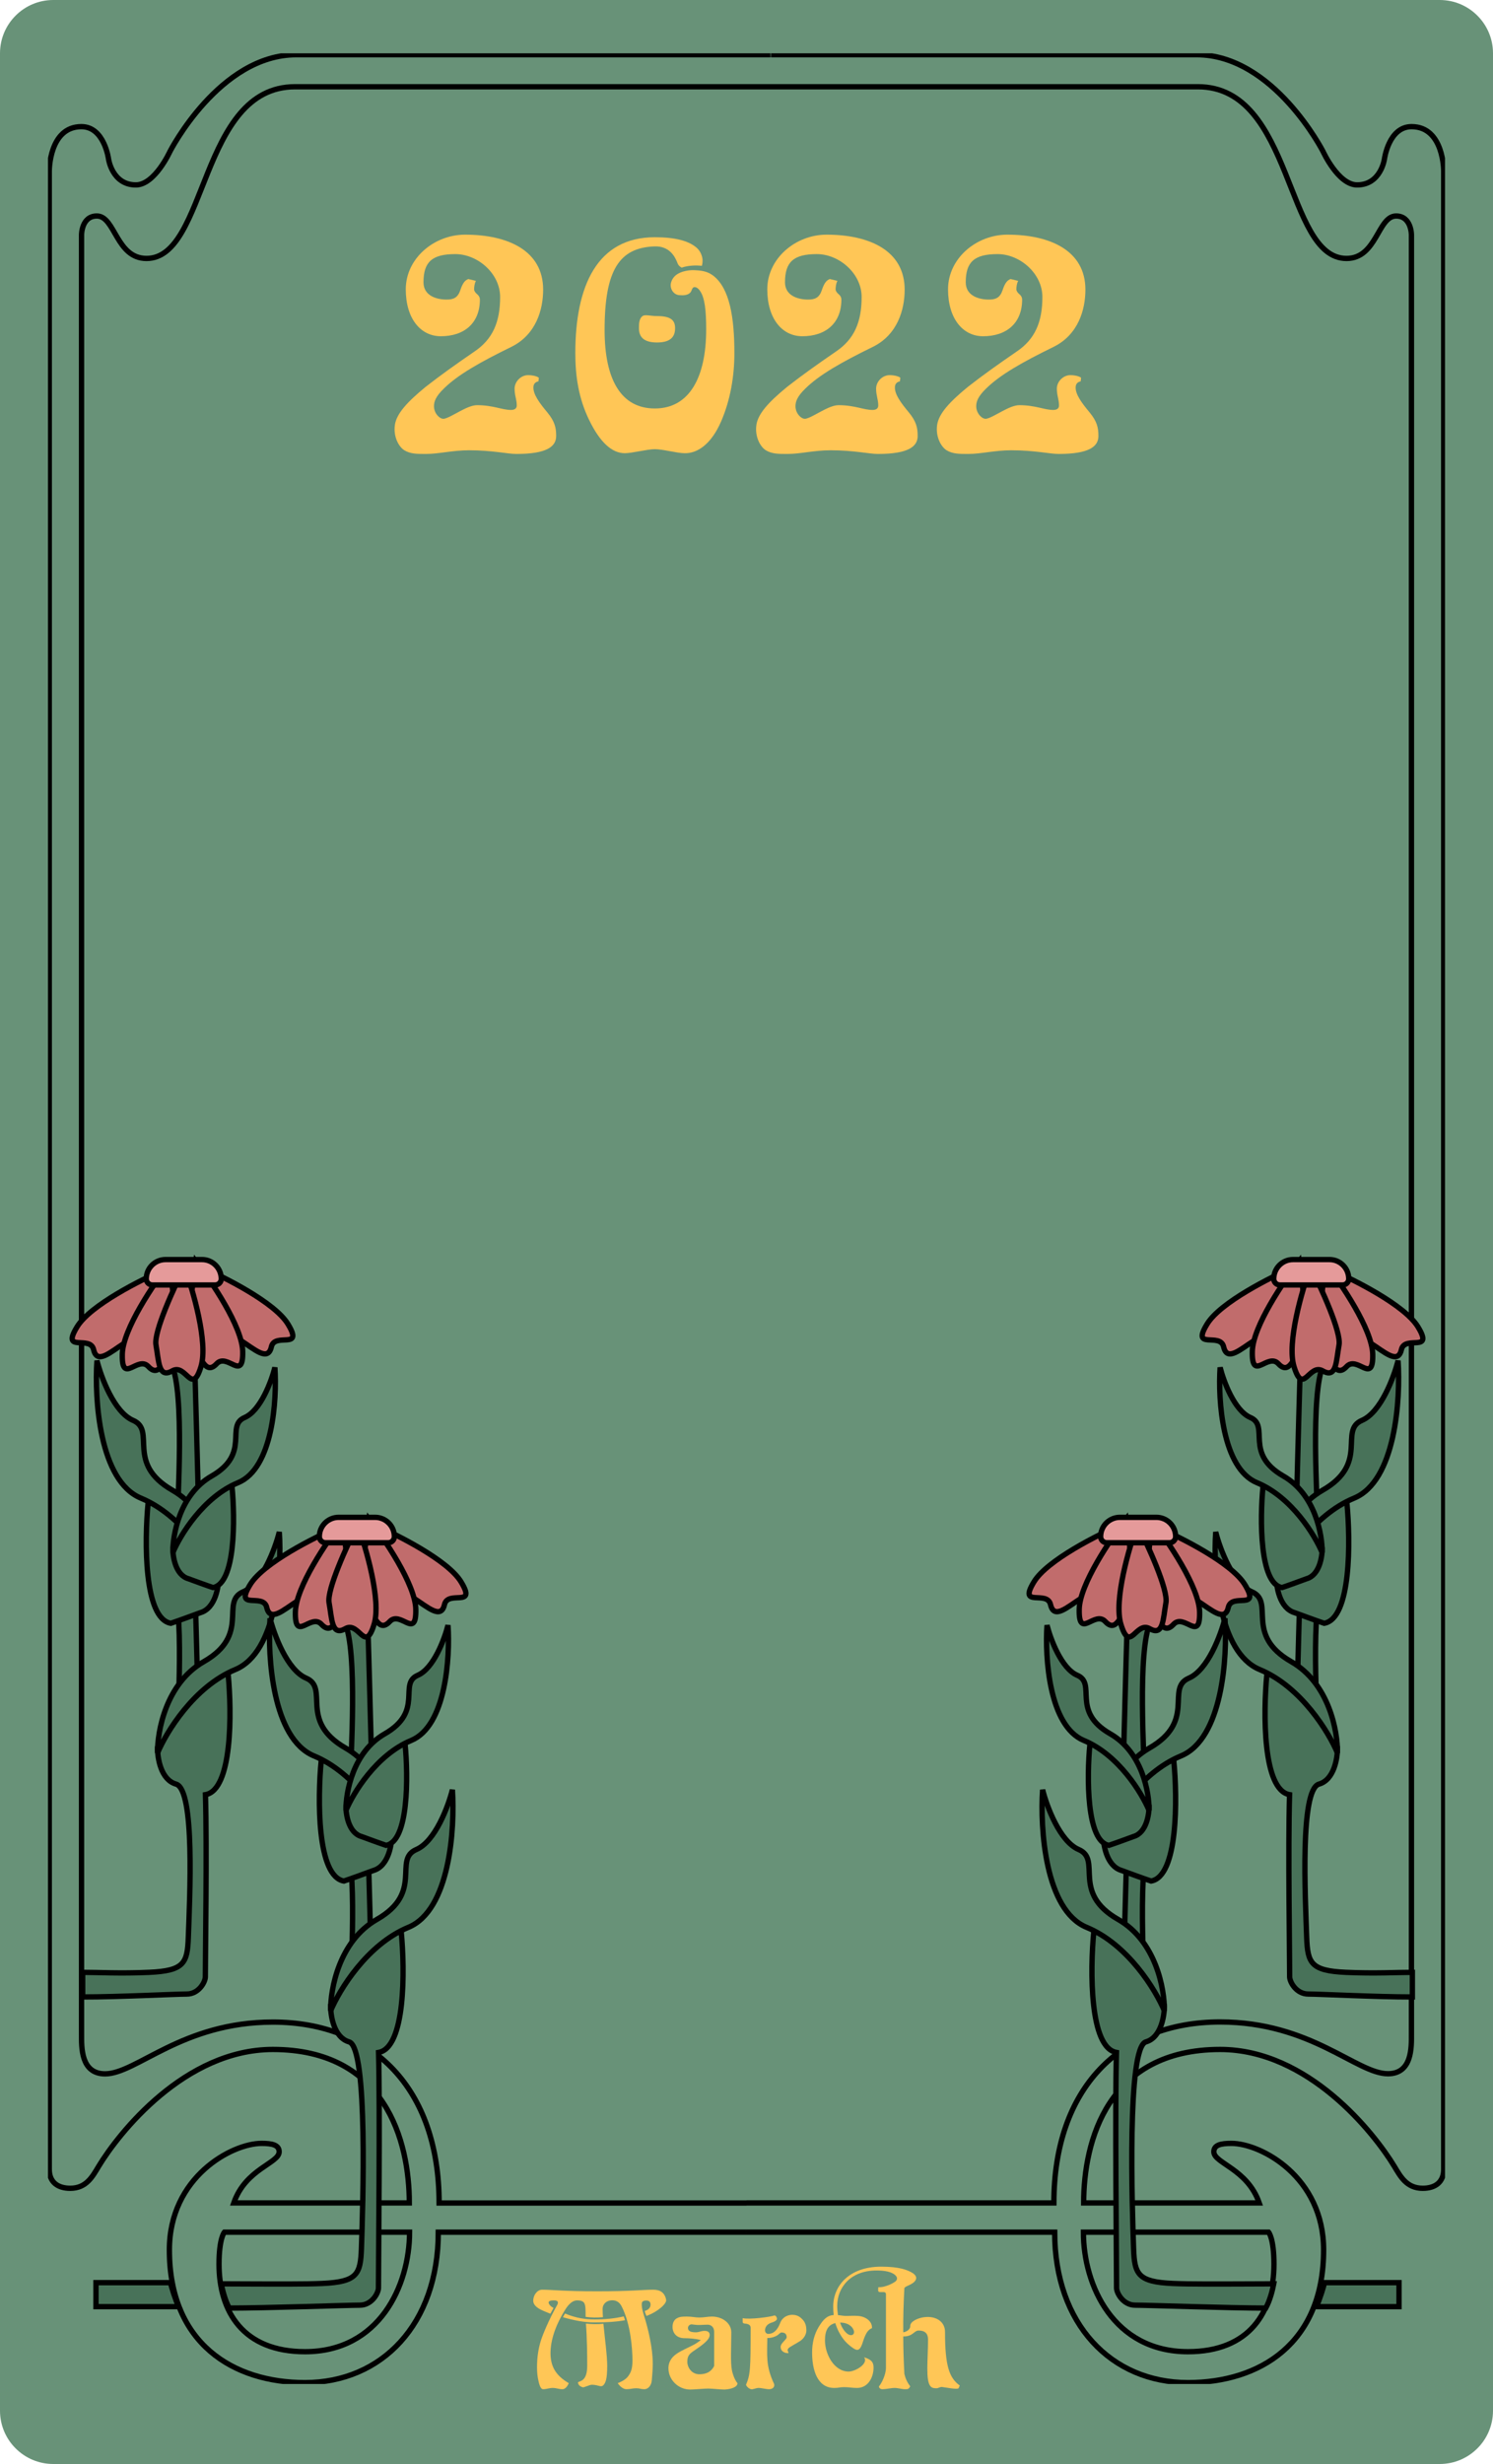 <svg width="280" height="462" viewBox="0 0 280 462" fill="none" xmlns="http://www.w3.org/2000/svg">
<path d="M0 10C0 4.477 4.477 0 10 0H270C275.523 0 280 4.477 280 10V452C280 457.523 275.523 462 270 462H10C4.477 462 0 457.523 0 452V10Z" fill="#689278"/>
<g clip-path="url(#clip0_104_1975)">
<path d="M203.185 418.538C203.185 428.516 208.845 440.944 222.788 440.944C234.381 440.944 238.919 433.454 238.919 424.52C238.919 419.666 237.917 418.538 237.917 418.538H203.185Z" stroke="black" stroke-miterlimit="10"/>
<path d="M139.997 413.046H197.647C197.647 391.573 210.083 379.118 228.822 379.118C245.88 379.118 254.411 388.827 260.292 388.827C264.866 388.827 264.703 383.815 264.703 381.448V44.028C264.703 44.028 264.703 40.502 261.831 40.502C258.379 40.502 258.232 48.46 252.525 48.46C240.979 48.46 242.644 16.267 224.67 16.267H55.325C37.351 16.267 38.989 48.46 27.475 48.46C21.763 48.46 21.616 40.502 18.164 40.502C15.287 40.502 15.292 44.028 15.292 44.028V381.469C15.292 383.815 15.129 388.848 19.703 388.848C25.589 388.848 34.115 379.14 51.173 379.14C69.912 379.14 82.353 391.594 82.353 413.067H139.997" stroke="black" stroke-miterlimit="10"/>
<path d="M139.997 418.538H197.794C197.794 435.784 208.407 446.742 222.788 446.742C236.247 446.742 248.235 439.437 248.235 421.859C248.235 408.202 236.521 401.883 230.93 401.883C228.948 401.883 227.647 402.178 227.647 403.464C227.647 405.62 233.928 406.626 236.157 413.051H203.233C203.233 401.456 207.728 384.273 228.822 384.273C245.374 384.273 257.747 399.985 261.494 406.189C262.653 408.118 263.807 410.305 266.826 410.305C269.187 410.305 270.758 409.141 270.758 406.737V32.111C270.758 32.111 270.81 23.746 264.729 23.746C260.424 23.746 259.633 29.849 259.633 29.849C259.633 29.849 258.948 34.672 254.517 34.672C250.975 34.672 248.135 28.421 248.135 28.421C248.135 28.421 238.866 10.258 224.422 10.258H144.603" stroke="black" stroke-miterlimit="10"/>
<path d="M76.809 418.538C76.809 428.516 71.15 440.944 57.206 440.944C45.613 440.944 41.076 433.454 41.076 424.52C41.076 419.666 42.077 418.538 42.077 418.538H76.809Z" stroke="black" stroke-miterlimit="10"/>
<path d="M139.997 418.538H82.2C82.2 435.784 71.587 446.742 57.206 446.742C43.748 446.742 31.765 439.437 31.765 421.859C31.765 408.202 43.479 401.883 49.065 401.883C51.046 401.883 52.353 402.178 52.353 403.464C52.353 405.62 46.067 406.626 43.843 413.051H76.762C76.762 401.456 72.267 384.273 51.173 384.273C34.621 384.273 22.248 399.985 18.501 406.189C17.342 408.118 16.188 410.305 13.174 410.305C10.807 410.305 9.237 409.141 9.237 406.737V32.111C9.237 32.111 9.185 23.746 15.266 23.746C19.576 23.746 20.361 29.849 20.361 29.849C20.361 29.849 21.052 34.672 25.478 34.672C29.025 34.672 31.865 28.421 31.865 28.421C31.865 28.421 41.129 10.258 55.578 10.258H144.513" stroke="black" stroke-miterlimit="10"/>
</g>
<path d="M100.982 71.501L101.05 70.814C100.575 70.47 99.626 70.333 99.084 70.333C97.66 70.333 96.507 71.57 96.507 72.877C96.507 74.183 96.914 74.87 96.914 76.039C96.914 76.589 96.507 76.864 95.829 76.864C94.134 76.864 92.507 75.971 89.456 75.971C87.558 75.971 84.71 78.239 83.287 78.514C82.541 78.652 81.388 77.552 81.388 76.177C81.388 75.352 81.66 74.389 83.219 72.877C85.863 70.264 89.999 67.926 95.897 65.039C100.507 62.77 101.863 58.094 101.863 54.313C101.863 46.956 95.219 44 87.219 44C81.388 44 76.1 48.469 76.1 54.244C76.1 59.745 78.88 63.045 82.677 63.045C87.083 63.045 89.999 60.57 89.999 56.169C89.999 55.826 89.863 55.482 89.456 55.138C89.117 54.863 88.914 54.519 88.914 54.244C88.914 53.901 88.982 53.144 89.253 52.663L87.829 52.319C87.287 52.526 86.812 52.938 86.338 54.382C85.863 55.826 85.049 56.169 83.761 56.169C81.795 56.169 79.422 55.413 79.422 52.938C79.422 49.157 80.982 47.644 85.388 47.644C89.592 47.644 93.795 51.288 93.795 55.688C93.795 60.432 92.372 63.595 89.049 65.864C85.253 68.476 82.744 70.264 79.829 72.533C76.304 75.421 74.405 77.552 74.066 79.615C73.727 81.815 74.744 83.74 75.829 84.427C76.982 85.115 78.134 85.115 79.897 85.115C82.338 85.115 84.846 84.427 87.965 84.427C92.372 84.427 95.151 85.115 96.846 85.115C102.541 85.115 104.304 83.74 104.304 81.746C104.304 80.165 104.033 78.996 102.609 77.277C101.117 75.489 100.033 73.977 100.033 72.67C100.033 71.983 100.372 71.639 100.982 71.501Z" fill="#FFC656"/>
<path d="M119.83 61.532C119.83 63.045 120.575 64.214 123.219 64.214C125.864 64.214 126.609 63.045 126.609 61.532C126.609 60.088 125.864 59.263 123.219 59.263C121.999 59.263 120.982 58.92 120.508 59.263C119.83 59.745 119.83 60.776 119.83 61.532ZM107.897 66.207C107.897 70.539 108.507 74.664 110.474 78.721C112.507 82.915 114.745 84.977 117.185 84.977C118.541 84.977 121.389 84.221 122.813 84.221C124.304 84.221 127.016 84.977 128.372 84.977C130.813 85.046 133.389 83.258 135.22 79.064C136.982 75.008 137.728 70.539 137.728 66.207C137.728 59.538 136.847 54.176 133.864 51.769C132.982 51.082 132.101 50.738 130.406 50.669C129.525 50.6 128.711 50.738 128.033 50.944C126.745 51.357 126.135 52.044 125.864 52.938C125.525 54.038 126.27 55.276 127.423 55.344C128.236 55.413 128.914 55.344 129.389 54.932C129.796 54.588 129.728 53.832 130.27 53.832C130.745 53.832 131.152 54.313 131.355 54.657C132.169 55.894 132.44 58.232 132.44 61.739C132.44 70.814 129.253 76.589 122.813 76.589C116.507 76.589 113.389 71.227 113.389 61.876C113.389 50.6 116.168 46.406 122.813 46.2C125.457 46.131 126.541 47.988 127.016 49.225C127.152 49.638 127.355 49.913 127.83 50.188C128.982 49.775 130.542 49.707 131.626 49.844C131.762 49.431 131.762 48.882 131.762 48.744C131.694 47.85 131.287 47.025 130.677 46.475C129.118 45.1 126.474 44.481 122.813 44.481C111.965 44.481 107.897 53.626 107.897 66.207Z" fill="#FFC656"/>
<path d="M168.779 71.501L168.847 70.814C168.372 70.47 167.423 70.333 166.881 70.333C165.457 70.333 164.305 71.57 164.305 72.877C164.305 74.183 164.711 74.87 164.711 76.039C164.711 76.589 164.305 76.864 163.627 76.864C161.932 76.864 160.305 75.971 157.254 75.971C155.355 75.971 152.508 78.239 151.084 78.514C150.338 78.652 149.186 77.552 149.186 76.177C149.186 75.352 149.457 74.389 151.016 72.877C153.66 70.264 157.796 67.926 163.694 65.039C168.305 62.77 169.661 58.094 169.661 54.313C169.661 46.956 163.016 44 155.016 44C149.186 44 143.898 48.469 143.898 54.244C143.898 59.745 146.677 63.045 150.474 63.045C154.881 63.045 157.796 60.57 157.796 56.169C157.796 55.826 157.66 55.482 157.254 55.138C156.915 54.863 156.711 54.519 156.711 54.244C156.711 53.901 156.779 53.144 157.05 52.663L155.627 52.319C155.084 52.526 154.61 52.938 154.135 54.382C153.66 55.826 152.847 56.169 151.559 56.169C149.593 56.169 147.22 55.413 147.22 52.938C147.22 49.157 148.779 47.644 153.186 47.644C157.389 47.644 161.593 51.288 161.593 55.688C161.593 60.432 160.169 63.595 156.847 65.864C153.05 68.476 150.542 70.264 147.626 72.533C144.101 75.421 142.203 77.552 141.864 79.615C141.525 81.815 142.542 83.74 143.626 84.427C144.779 85.115 145.932 85.115 147.694 85.115C150.135 85.115 152.643 84.427 155.762 84.427C160.169 84.427 162.949 85.115 164.644 85.115C170.339 85.115 172.101 83.74 172.101 81.746C172.101 80.165 171.83 78.996 170.406 77.277C168.915 75.489 167.83 73.977 167.83 72.67C167.83 71.983 168.169 71.639 168.779 71.501Z" fill="#FFC656"/>
<path d="M202.678 71.501L202.746 70.814C202.271 70.47 201.322 70.333 200.78 70.333C199.356 70.333 198.203 71.57 198.203 72.877C198.203 74.183 198.61 74.87 198.61 76.039C198.61 76.589 198.203 76.864 197.525 76.864C195.83 76.864 194.203 75.971 191.152 75.971C189.254 75.971 186.407 78.239 184.983 78.514C184.237 78.652 183.084 77.552 183.084 76.177C183.084 75.352 183.356 74.389 184.915 72.877C187.559 70.264 191.695 67.926 197.593 65.039C202.203 62.77 203.559 58.094 203.559 54.313C203.559 46.956 196.915 44 188.915 44C183.084 44 177.796 48.469 177.796 54.244C177.796 59.745 180.576 63.045 184.373 63.045C188.779 63.045 191.695 60.57 191.695 56.169C191.695 55.826 191.559 55.482 191.152 55.138C190.813 54.863 190.61 54.519 190.61 54.244C190.61 53.901 190.678 53.144 190.949 52.663L189.525 52.319C188.983 52.526 188.508 52.938 188.034 54.382C187.559 55.826 186.746 56.169 185.457 56.169C183.491 56.169 181.118 55.413 181.118 52.938C181.118 49.157 182.678 47.644 187.085 47.644C191.288 47.644 195.491 51.288 195.491 55.688C195.491 60.432 194.068 63.595 190.746 65.864C186.949 68.476 184.44 70.264 181.525 72.533C178 75.421 176.101 77.552 175.762 79.615C175.423 81.815 176.44 83.74 177.525 84.427C178.678 85.115 179.83 85.115 181.593 85.115C184.034 85.115 186.542 84.427 189.661 84.427C194.068 84.427 196.847 85.115 198.542 85.115C204.237 85.115 206 83.74 206 81.746C206 80.165 205.729 78.996 204.305 77.277C202.814 75.489 201.729 73.977 201.729 72.67C201.729 71.983 202.068 71.639 202.678 71.501Z" fill="#FFC656"/>
<path d="M109.887 435.669C110.989 435.788 112.061 435.818 113.163 435.699C113.431 438.441 113.878 441.689 113.878 443.596C113.878 446.219 113.521 446.755 113.253 447.113C112.746 447.768 112.3 447.143 110.989 447.143C110.543 447.143 109.56 447.679 109.292 447.619C108.607 447.411 108.398 447.023 108.398 446.666C108.964 446.398 110.126 446.338 110.126 443.537C110.126 441.629 110.096 438.411 109.887 435.669ZM100 431.378C100 430.394 100.715 429.321 101.668 429.321C103.574 429.321 105.569 429.619 111.972 429.619C118.464 429.619 120.489 429.321 122.544 429.321C123.885 429.321 124.689 429.947 124.927 431.199C125.076 432.003 123.2 433.493 121.472 434.149L121.234 434.239C121.085 433.911 120.996 433.672 120.906 433.315L121.145 433.225C121.711 433.017 122.008 432.57 122.008 432.123C122.008 431.616 121.74 431.348 121.204 431.348C120.698 431.348 120.4 431.527 120.37 431.854C120.311 432.361 120.43 433.046 120.698 433.911C121.591 436.682 122.425 440.348 122.425 443.209C122.425 444.013 122.336 445.235 122.247 446.249C122.157 447.411 121.472 447.977 120.847 447.977C120.192 447.977 119.983 447.798 119.328 447.798C118.643 447.798 118.196 447.977 117.511 447.977C116.946 447.977 116.38 447.59 115.844 446.845C116.946 446.427 117.541 445.921 117.809 445.533C118.196 444.997 118.613 444.371 118.613 442.643C118.613 440.437 118.286 435.818 116.618 432.51C116.171 431.586 115.486 431.229 114.563 431.318C113.67 431.407 113.014 432.063 113.014 432.897C113.014 433.374 113.044 434 113.074 434.477C111.972 434.566 110.93 434.566 109.828 434.417C109.828 433.911 109.828 433.315 109.798 432.808C109.768 432.301 109.679 431.974 109.53 431.765C109.322 431.467 108.875 431.318 108.249 431.318C107.505 431.318 106.79 431.854 106.105 432.897C104.169 435.967 103.216 438.798 103.246 441.391C103.306 443.596 104.08 445.325 106.671 446.845C106.343 447.59 105.926 447.977 105.48 447.977C104.795 447.977 104.348 447.739 103.663 447.739C103.008 447.739 102.502 447.977 101.846 447.977C101.519 447.977 101.221 447.5 101.013 446.547C100.804 445.712 100.715 444.818 100.715 443.864C100.715 442.047 100.953 440.378 101.459 438.798C101.757 437.844 102.919 434.954 104.497 432.182C104.646 431.914 104.646 431.735 104.616 431.646C104.557 431.437 104.378 431.318 103.872 431.318C103.246 431.318 102.919 431.437 102.889 431.705C102.859 431.944 103.187 432.331 103.395 432.48L103.812 432.748L103.216 433.821L102.77 433.642C101.638 433.195 101.072 432.897 100.893 432.748C100.298 432.331 100 431.884 100 431.378ZM105.569 434.477C105.718 434.209 105.837 433.97 105.986 433.791C108.041 434.656 109.798 434.894 111.525 434.894C113.58 434.894 115.278 434.715 116.975 434.328C117.065 434.566 117.154 434.805 117.214 435.043C115.635 435.341 113.58 435.46 111.466 435.46C109.709 435.46 107.713 435.103 105.569 434.477Z" fill="#FFC656"/>
<path d="M137.149 437.308C137.149 435.639 135.541 434.358 133.516 434.358C132.712 434.358 132.027 434.537 131.193 434.537C130.329 434.537 129.793 434.358 128.81 434.358C127.857 434.358 127.53 434.417 127.172 434.566C126.487 434.835 126.13 435.431 126.13 436.295C126.13 437.427 126.875 438.411 128.364 438.411C129.257 438.411 130.508 438.5 131.431 438.768C131.044 439.066 130.567 439.394 130.18 439.603C129.019 440.229 127.828 440.676 126.815 441.391C125.743 442.136 125.356 443.149 125.356 444.013C125.356 446.249 127.232 448.037 129.436 448.037C130.359 448.037 131.908 447.858 132.831 447.858C133.694 447.858 134.975 448.037 135.839 448.037C136.375 448.037 138.31 447.798 138.31 446.845C137.923 446.457 137.447 445.355 137.268 444.431C136.97 442.941 137.149 439.99 137.149 437.308ZM128.9 442.821C128.9 441.719 129.317 441.331 130.15 440.765C131.64 439.752 133.099 438.739 133.099 437.815C133.099 437.308 132.771 437.04 132.146 437.04C131.431 437.04 131.133 437.308 130.508 437.308C129.436 437.308 129.019 437.04 129.019 436.474C129.019 436.116 129.376 435.818 129.704 435.818C129.853 435.818 130.627 435.967 131.193 435.937C132.176 435.907 132.771 435.848 132.98 435.907C133.635 436.056 133.933 436.593 133.933 437.219V443.626C133.397 444.699 132.473 445.176 131.163 445.176C129.734 445.176 128.9 443.924 128.9 442.821Z" fill="#FFC656"/>
<path d="M143.9 438.381C143.9 441.54 143.542 443.537 145.18 446.994C145.329 447.619 144.853 447.977 144.227 447.977C143.632 447.977 142.857 447.739 142.262 447.739C141.785 447.739 141.16 448.066 140.862 447.977C140.386 447.858 139.998 447.441 139.909 447.143C140.713 445.235 140.773 444.311 140.773 436.444C140.773 435.997 140.445 435.729 139.671 435.669C139.403 435.639 139.284 435.55 139.284 435.371V434.656C140.654 434.954 144.495 434.417 145.121 434.179C145.508 434.03 145.716 434.566 145.716 434.805C145.716 434.954 145.448 435.252 144.883 435.431C143.81 435.729 143.542 436.325 143.483 436.801C143.423 437.248 143.691 437.606 144.079 437.606C145.538 437.606 146.133 436.027 146.342 435.49C146.64 434.686 147.474 434.06 148.486 434.03C149.38 434 150.035 434.328 150.63 435.043C151.077 435.58 151.226 436.205 151.226 436.98C151.226 437.606 150.839 438.411 150.094 438.917C149.082 439.573 148.039 440.05 147.831 440.348C147.533 440.735 147.95 441.033 147.861 441.212C147.563 441.212 147.325 441.182 147.146 441.093C146.64 440.884 146.401 440.527 146.401 440.02C146.401 439.752 146.58 439.454 146.908 439.096C147.206 438.768 147.533 438.47 147.533 438.232C147.533 437.725 147.295 437.338 146.55 437.338C146.342 437.338 145.985 437.755 145.746 437.904C145.3 438.172 144.644 438.381 143.9 438.381Z" fill="#FFC656"/>
<path d="M170.708 447.441C170.113 446.666 169.815 445.951 169.606 445.116C169.487 442.762 169.398 440.437 169.398 438.083C171.244 438.113 171.393 436.98 172.287 436.98C173.478 436.98 174.044 437.546 174.044 438.649C174.044 442.404 173.537 446.368 174.52 447.441C174.848 447.798 175.235 447.798 175.682 447.798C175.95 447.798 176.277 447.53 176.665 447.56C177.081 447.59 179.553 448.096 179.762 447.798C179.851 447.649 179.94 447.381 180 447.292C178.034 445.861 177.23 443.656 177.23 437.219C177.23 435.401 175.652 434.179 173.299 434.477C172.138 434.626 170.649 435.282 170.708 436.176C170.738 436.593 170.232 437.189 169.398 437.308C169.368 434.537 169.457 431.795 169.606 429.053C169.636 428.695 170.857 428.457 171.453 427.861C172.078 427.235 171.87 426.669 171.155 426.192C170.172 425.596 168.653 425 165.258 425C159.242 425 156.264 428.606 156.264 432.48C156.264 433.046 156.294 433.583 156.354 434.06C155.043 434.179 154.388 434.924 153.525 436.325C152.72 437.666 152.303 439.275 152.303 441.093C152.303 444.371 153.286 447.739 156.443 447.739C157.456 447.739 157.307 447.59 158.319 447.59C159.332 447.59 159.719 447.739 160.732 447.739C162.786 447.739 163.829 445.802 163.829 443.894C163.829 442.792 163.263 442.374 162.042 441.987C162.965 443.149 160.434 444.669 159.153 444.669C156.443 444.669 154.716 441.421 154.716 438.828C154.716 436.95 155.311 435.907 156.652 435.58C156.86 436.235 157.098 436.831 157.396 437.368C158.081 438.649 158.855 439.513 160.106 440.348C160.97 440.914 161.327 440.437 161.655 439.603C162.012 438.649 162.37 436.95 163.531 436.533C163.62 435.252 162.34 434.328 160.91 434.239C160.612 434.209 160.225 434.209 159.779 434.209C159.302 434.239 158.915 434.239 158.587 434.239C157.902 434.209 157.694 434.119 157.158 434.089C157.068 433.523 157.009 432.927 157.009 432.361C157.009 429.053 159.362 425.715 164.395 425.715C167.164 425.715 167.939 426.52 168.147 426.907C168.266 427.116 168.266 427.384 168.058 427.652C167.819 427.95 166.092 428.934 164.722 428.844L164.692 429.381C164.663 429.709 164.871 429.768 165.08 429.768H165.765C165.973 429.768 166.152 429.917 166.152 430.126V443.954C166.152 445.295 165.288 446.964 164.841 447.441C164.812 447.679 165.05 447.977 165.497 447.977C166.152 447.977 167.135 447.739 167.79 447.739C168.385 447.739 169.16 447.977 169.755 447.977C170.321 447.977 170.41 447.947 170.708 447.441ZM157.545 435.49H157.634C159.332 435.49 160.195 436.593 160.166 437.338C160.106 437.904 159.481 437.994 158.945 437.606C158.349 437.159 157.873 436.414 157.545 435.49Z" fill="#FFC656"/>
<path d="M37.432 333.149C37.432 328.634 36.836 306.933 36.538 296.647L31.152 294.716C31.108 294.697 31.064 294.681 31.018 294.668L31.152 294.716C34.584 296.203 33.58 316.055 33.327 323.401L37.432 333.149Z" fill="#487259"/>
<path d="M36.538 296.647C36.836 306.933 37.432 328.634 37.432 333.149L33.327 323.401C33.584 315.961 34.61 295.694 31.018 294.668L36.538 296.647Z" stroke="black"/>
<path d="M37.432 293.069C37.432 288.554 36.836 266.853 36.538 256.566L31.152 254.635C31.108 254.617 31.064 254.601 31.018 254.588L31.152 254.635C34.584 256.122 33.58 275.974 33.327 283.32L37.432 293.069Z" fill="#487259"/>
<path d="M36.538 256.566C36.836 266.853 37.432 288.554 37.432 293.069L33.327 283.32C33.584 275.88 34.61 255.614 31.018 254.588L36.538 256.566Z" stroke="black"/>
<path d="M38.53 336.5C43.594 335.627 43.478 321.075 42.786 313.908C38.47 314.178 32.163 323.157 29.549 327.612C29.506 329.573 30.137 333.7 33.011 334.521C36.602 335.547 35.576 355.814 35.319 363.254C35.151 368.087 34.52 369.516 28.001 369.813C22.638 370.058 18.263 369.813 15.5 369.813V374.431C22.343 374.431 32.814 373.885 35.025 373.885C37.235 373.885 38.476 371.69 38.511 370.692C38.511 366.177 38.828 346.786 38.53 336.5Z" fill="#487259" stroke="black"/>
<path d="M45.615 298.454C49.166 296.932 51.604 290.35 52.38 287.25C52.873 294.508 51.914 309.827 44.135 313.04C36.356 316.253 31.17 324.807 29.549 328.683C29.479 324.667 31.113 315.619 38.216 311.56C47.095 306.487 41.176 300.356 45.615 298.454Z" fill="#487259" stroke="black"/>
<path d="M32.034 304.365C26.97 303.492 27.086 288.94 27.777 281.773C32.093 282.042 38.401 291.021 41.015 295.477C41.058 297.438 40.427 301.565 37.553 302.386C36.192 302.89 33.182 303.991 32.034 304.365Z" fill="#487259" stroke="black"/>
<path d="M24.949 266.318C21.398 264.797 18.959 258.215 18.184 255.114C17.691 262.372 18.649 277.691 26.429 280.904C34.208 284.118 39.394 292.672 41.015 296.547C41.085 292.531 39.45 283.483 32.348 279.425C23.469 274.351 29.388 268.221 24.949 266.318Z" fill="#487259" stroke="black"/>
<path d="M39.946 297.668C44.19 296.937 44.092 284.741 43.513 278.734C39.896 278.96 34.61 286.485 32.419 290.22C32.383 291.863 32.912 295.322 35.32 296.01C36.461 296.432 38.983 297.355 39.946 297.668Z" fill="#487259" stroke="black"/>
<path d="M45.884 265.782C48.86 264.507 50.903 258.991 51.553 256.392C51.966 262.475 51.163 275.314 44.644 278.006C38.124 280.699 33.777 287.869 32.419 291.117C32.36 287.751 33.73 280.168 39.683 276.766C47.124 272.514 42.163 267.376 45.884 265.782Z" fill="#487259" stroke="black"/>
<path d="M53.982 248.236C51.51 244.206 42.05 239.431 37.63 237.547C39.218 241.561 42.934 249.932 45.097 251.308C47.801 253.028 50.248 255.362 50.892 252.536C51.535 249.711 57.072 253.274 53.982 248.236Z" fill="#C16C6C" stroke="black" stroke-linecap="round"/>
<path d="M14.468 248.76C16.94 244.73 26.4 239.954 30.82 238.07C29.233 242.084 25.516 250.455 23.352 251.831C20.649 253.551 18.202 255.886 17.558 253.06C16.915 250.234 11.378 253.797 14.468 248.76Z" fill="#C16C6C" stroke="black" stroke-linecap="round"/>
<path d="M45.516 253.397C45.419 248.729 39.605 240.156 36.71 236.453C36.043 240.695 35.006 249.733 36.19 251.941C37.67 254.702 38.612 257.878 40.619 255.712C42.626 253.545 45.637 259.233 45.516 253.397Z" fill="#C16C6C" stroke="black" stroke-linecap="round"/>
<path d="M22.935 253.921C23.031 249.252 28.846 240.679 31.741 236.976C32.407 241.219 33.444 250.256 32.26 252.464C30.78 255.225 29.838 258.402 27.831 256.235C25.824 254.068 22.814 259.757 22.935 253.921Z" fill="#C16C6C" stroke="black" stroke-linecap="round"/>
<path d="M37.697 256.227C39.065 251.743 36.197 241.905 34.591 237.547C32.628 241.406 28.812 249.736 29.252 252.181C29.802 255.238 29.707 258.538 32.3 257.041C34.893 255.545 35.988 261.831 37.697 256.227Z" fill="#C16C6C" stroke="black" stroke-linecap="round"/>
<path d="M37.878 236.167H31.049C29.051 236.167 27.432 237.786 27.432 239.784C27.432 240.418 27.945 240.931 28.579 240.931H40.349C40.982 240.931 41.495 240.418 41.495 239.784C41.495 237.786 39.876 236.167 37.878 236.167Z" fill="#E59A9A" stroke="black"/>
<path d="M69.895 381.482C69.895 376.967 69.299 355.266 69.001 344.98L63.615 343.049C63.571 343.03 63.527 343.014 63.481 343.001L63.615 343.049C67.047 344.536 66.044 364.388 65.79 371.734L69.895 381.482Z" fill="#487259"/>
<path d="M69.001 344.98C69.299 355.266 69.895 376.967 69.895 381.482L65.79 371.734C66.047 364.294 67.073 344.027 63.481 343.001L69.001 344.98Z" stroke="black"/>
<path d="M69.895 341.402C69.895 336.887 69.299 315.186 69.001 304.9L63.615 302.969C63.571 302.95 63.527 302.934 63.481 302.921L63.615 302.969C67.047 304.456 66.044 324.307 65.79 331.653L69.895 341.402Z" fill="#487259"/>
<path d="M69.001 304.9C69.299 315.186 69.895 336.887 69.895 341.402L65.79 331.653C66.047 324.214 67.073 303.947 63.481 302.921L69.001 304.9Z" stroke="black"/>
<path d="M70.993 384.833C76.057 383.96 75.941 369.408 75.25 362.241C70.934 362.511 64.626 371.49 62.012 375.946C61.969 377.906 62.6 382.033 65.474 382.854C69.065 383.881 68.039 414.147 67.783 421.587C67.614 426.42 66.984 427.849 60.464 428.146C57.268 428.292 52.605 428.264 41.5 428.218C41.667 429.154 42.2 431.375 43 432.764C49.843 432.764 65.277 432.218 67.488 432.218C69.698 432.218 70.939 430.023 70.975 429.025C70.975 424.51 71.291 395.119 70.993 384.833Z" fill="#487259"/>
<path d="M75.25 362.241L75.219 361.742L75.701 361.712L75.747 362.193L75.25 362.241ZM70.993 384.833L70.493 384.848L70.481 384.414L70.908 384.341L70.993 384.833ZM70.975 429.025H71.475V429.034L71.474 429.043L70.975 429.025ZM67.783 421.587L68.282 421.604L68.282 421.604L67.783 421.587ZM62.012 375.946L61.512 375.934L61.515 375.805L61.581 375.693L62.012 375.946ZM60.464 428.146L60.441 427.647L60.441 427.647L60.464 428.146ZM43 432.764V433.264H42.711L42.567 433.013L43 432.764ZM41.5 428.218L41.008 428.305L40.903 427.715L41.502 427.718L41.5 428.218ZM75.747 362.193C76.095 365.797 76.299 371.264 75.777 375.953C75.516 378.294 75.07 380.475 74.351 382.141C73.639 383.79 72.598 385.064 71.078 385.326L70.908 384.341C71.92 384.166 72.764 383.293 73.433 381.745C74.094 380.212 74.526 378.144 74.783 375.842C75.295 371.245 75.096 365.853 74.752 362.289L75.747 362.193ZM71.493 384.819C71.791 395.114 71.475 424.526 71.475 429.025H70.475C70.475 424.494 70.791 395.125 70.493 384.848L71.493 384.819ZM67.283 421.57C67.411 417.849 67.731 408.435 67.571 399.825C67.491 395.517 67.291 391.428 66.89 388.358C66.689 386.82 66.441 385.562 66.141 384.667C65.99 384.219 65.835 383.885 65.68 383.657C65.523 383.425 65.402 383.354 65.336 383.335L65.611 382.374C65.995 382.483 66.286 382.769 66.508 383.096C66.734 383.428 66.924 383.857 67.089 384.349C67.419 385.335 67.678 386.668 67.882 388.228C68.29 391.355 68.491 395.489 68.571 399.806C68.732 408.446 68.411 417.885 68.282 421.604L67.283 421.57ZM65.336 383.335C63.677 382.861 62.716 381.446 62.181 380.001C61.642 378.549 61.49 376.962 61.512 375.934L62.512 375.957C62.491 376.89 62.633 378.347 63.118 379.654C63.606 380.968 64.397 382.027 65.611 382.374L65.336 383.335ZM61.581 375.693C62.899 373.446 65.146 370.061 67.614 367.197C68.847 365.766 70.147 364.451 71.424 363.473C72.689 362.504 73.99 361.819 75.219 361.742L75.281 362.74C74.352 362.798 73.246 363.337 72.032 364.267C70.831 365.187 69.581 366.446 68.371 367.85C65.953 370.657 63.74 373.989 62.444 376.199L61.581 375.693ZM68.282 421.604C68.24 422.814 68.168 423.851 67.972 424.719C67.775 425.596 67.443 426.334 66.859 426.92C66.278 427.504 65.49 427.895 64.459 428.16C63.431 428.424 62.129 428.571 60.487 428.646L60.441 427.647C62.059 427.573 63.281 427.43 64.21 427.191C65.135 426.954 65.738 426.629 66.15 426.215C66.56 425.803 66.826 425.259 66.997 424.499C67.17 423.73 67.241 422.776 67.283 421.569L68.282 421.604ZM71.474 429.043C71.451 429.687 71.067 430.591 70.423 431.325C69.763 432.077 68.773 432.718 67.488 432.718V431.718C68.413 431.718 69.148 431.261 69.671 430.666C70.208 430.054 70.462 429.361 70.475 429.007L71.474 429.043ZM67.488 432.718C66.392 432.718 61.994 432.854 56.995 432.99C52.006 433.127 46.429 433.264 43 433.264V432.264C46.413 432.264 51.975 432.127 56.967 431.991C61.948 431.855 66.373 431.718 67.488 431.718V432.718ZM60.487 428.646C57.275 428.792 52.594 428.764 41.498 428.718L41.502 427.718C52.616 427.764 57.261 427.792 60.441 427.647L60.487 428.646ZM41.992 428.13C42.157 429.054 42.678 431.203 43.433 432.514L42.567 433.013C41.722 431.546 41.177 429.254 41.008 428.305L41.992 428.13Z" fill="black"/>
<path d="M78.078 346.787C81.629 345.265 84.067 338.684 84.843 335.583C85.336 342.841 84.378 358.16 76.598 361.373C68.819 364.586 63.633 373.141 62.012 377.016C61.942 373 63.577 363.952 70.679 359.893C79.558 354.82 73.639 348.69 78.078 346.787Z" fill="#487259" stroke="black"/>
<path d="M64.497 352.698C59.433 351.825 59.549 337.273 60.241 330.106C64.557 330.375 70.864 339.354 73.478 343.81C73.521 345.771 72.89 349.898 70.016 350.719C68.655 351.223 65.645 352.324 64.497 352.698Z" fill="#487259" stroke="black"/>
<path d="M57.412 314.651C53.861 313.13 51.423 306.548 50.648 303.447C50.154 310.705 51.112 326.024 58.892 329.237C66.671 332.451 71.857 341.005 73.478 344.88C73.548 340.864 71.913 331.816 64.811 327.758C55.932 322.684 61.851 316.554 57.412 314.651Z" fill="#487259" stroke="black"/>
<path d="M72.409 346.001C76.653 345.27 76.555 333.074 75.976 327.067C72.359 327.293 67.073 334.818 64.882 338.553C64.846 340.196 65.375 343.655 67.783 344.343C68.924 344.765 71.446 345.688 72.409 346.001Z" fill="#487259" stroke="black"/>
<path d="M78.347 314.115C81.323 312.84 83.367 307.323 84.016 304.725C84.43 310.808 83.626 323.646 77.107 326.339C70.587 329.032 66.24 336.202 64.882 339.45C64.823 336.084 66.193 328.501 72.146 325.099C79.587 320.847 74.626 315.709 78.347 314.115Z" fill="#487259" stroke="black"/>
<path d="M86.445 296.569C83.973 292.539 74.513 287.764 70.093 285.88C71.681 289.894 75.397 298.265 77.561 299.641C80.264 301.361 82.711 303.695 83.355 300.869C83.999 298.044 89.535 301.607 86.445 296.569Z" fill="#C16C6C" stroke="black" stroke-linecap="round"/>
<path d="M46.931 297.093C49.403 293.063 58.863 288.287 63.284 286.404C61.696 290.417 57.979 298.788 55.816 300.164C53.112 301.884 50.665 304.219 50.022 301.393C49.378 298.567 43.841 302.13 46.931 297.093Z" fill="#C16C6C" stroke="black" stroke-linecap="round"/>
<path d="M77.979 301.73C77.882 297.062 72.068 288.489 69.173 284.786C68.506 289.028 67.469 298.066 68.653 300.274C70.134 303.034 71.075 306.211 73.082 304.045C75.09 301.878 78.1 307.566 77.979 301.73Z" fill="#C16C6C" stroke="black" stroke-linecap="round"/>
<path d="M55.398 302.254C55.495 297.585 61.309 289.012 64.204 285.309C64.87 289.552 65.908 298.589 64.723 300.797C63.243 303.558 62.302 306.735 60.294 304.568C58.287 302.401 55.277 308.09 55.398 302.254Z" fill="#C16C6C" stroke="black" stroke-linecap="round"/>
<path d="M70.16 304.56C71.528 300.076 68.66 290.238 67.055 285.88C65.091 289.739 61.275 298.07 61.715 300.515C62.265 303.571 62.17 306.871 64.763 305.374C67.356 303.878 68.451 310.164 70.16 304.56Z" fill="#C16C6C" stroke="black" stroke-linecap="round"/>
<path d="M70.341 284.5H63.512C61.514 284.5 59.895 286.119 59.895 288.117C59.895 288.751 60.408 289.264 61.042 289.264H72.812C73.445 289.264 73.959 288.751 73.959 288.117C73.959 286.119 72.339 284.5 70.341 284.5Z" fill="#E59A9A" stroke="black"/>
<path d="M18 428H32C32 428.4 33 431.5 33.5 432.5H18V428Z" fill="#487259" stroke="black"/>
<path d="M242.945 333.149C242.945 328.634 243.541 306.933 243.839 296.647L249.225 294.716C249.268 294.697 249.313 294.681 249.358 294.668L249.225 294.716C245.792 296.203 246.796 316.055 247.049 323.401L242.945 333.149Z" fill="#487259"/>
<path d="M243.839 296.647C243.541 306.933 242.945 328.634 242.945 333.149L247.049 323.401C246.793 315.961 245.767 295.694 249.358 294.668L243.839 296.647Z" stroke="black"/>
<path d="M242.945 293.069C242.945 288.554 243.541 266.853 243.839 256.566L249.225 254.635C249.268 254.617 249.313 254.601 249.358 254.588L249.225 254.635C245.792 256.122 246.796 275.974 247.049 283.32L242.945 293.069Z" fill="#487259"/>
<path d="M243.839 256.566C243.541 266.853 242.945 288.554 242.945 293.069L247.049 283.32C246.793 275.88 245.767 255.614 249.358 254.588L243.839 256.566Z" stroke="black"/>
<path d="M241.846 336.5C236.782 335.627 236.899 321.075 237.59 313.908C241.906 314.178 248.213 323.157 250.827 327.612C250.871 329.573 250.239 333.7 247.366 334.521C243.774 335.547 244.8 355.814 245.057 363.254C245.226 368.087 245.856 369.516 252.376 369.813C257.739 370.058 262.113 369.813 264.876 369.813V374.431C258.034 374.431 247.562 373.885 245.352 373.885C243.141 373.885 241.901 371.69 241.865 370.692C241.865 366.177 241.548 346.786 241.846 336.5Z" fill="#487259" stroke="black"/>
<path d="M234.761 298.454C231.21 296.932 228.772 290.35 227.997 287.25C227.504 294.508 228.462 309.827 236.241 313.04C244.02 316.253 249.207 324.807 250.827 328.683C250.898 324.667 249.263 315.619 242.16 311.56C233.282 306.487 239.201 300.356 234.761 298.454Z" fill="#487259" stroke="black"/>
<path d="M248.343 304.365C253.407 303.492 253.29 288.94 252.599 281.773C248.283 282.042 241.976 291.021 239.362 295.477C239.318 297.438 239.95 301.565 242.823 302.386C244.184 302.89 247.194 303.991 248.343 304.365Z" fill="#487259" stroke="black"/>
<path d="M255.428 266.318C258.979 264.797 261.417 258.215 262.192 255.114C262.685 262.372 261.727 277.691 253.948 280.904C246.169 284.118 240.982 292.672 239.362 296.547C239.291 292.531 240.926 283.483 248.029 279.425C256.907 274.351 250.988 268.221 255.428 266.318Z" fill="#487259" stroke="black"/>
<path d="M240.431 297.668C236.187 296.937 236.284 284.741 236.863 278.734C240.481 278.96 245.767 286.485 247.958 290.22C247.994 291.863 247.465 295.322 245.057 296.01C243.916 296.432 241.393 297.355 240.431 297.668Z" fill="#487259" stroke="black"/>
<path d="M234.493 265.782C231.516 264.507 229.473 258.991 228.823 256.392C228.41 262.475 229.213 275.314 235.733 278.006C242.253 280.699 246.599 287.869 247.958 291.117C248.017 287.751 246.646 280.168 240.694 276.766C233.253 272.514 238.213 267.376 234.493 265.782Z" fill="#487259" stroke="black"/>
<path d="M226.395 248.236C228.867 244.206 238.326 239.431 242.747 237.547C241.159 241.561 237.442 249.932 235.279 251.308C232.575 253.028 230.129 255.362 229.485 252.536C228.841 249.711 223.304 253.274 226.395 248.236Z" fill="#C16C6C" stroke="black" stroke-linecap="round"/>
<path d="M265.908 248.76C263.436 244.73 253.977 239.954 249.556 238.07C251.144 242.084 254.861 250.455 257.024 251.831C259.728 253.551 262.174 255.886 262.818 253.06C263.462 250.234 268.999 253.797 265.908 248.76Z" fill="#C16C6C" stroke="black" stroke-linecap="round"/>
<path d="M234.861 253.397C234.957 248.729 240.772 240.156 243.667 236.453C244.333 240.695 245.371 249.733 244.186 251.941C242.706 254.702 241.765 257.878 239.757 255.712C237.75 253.545 234.74 259.233 234.861 253.397Z" fill="#C16C6C" stroke="black" stroke-linecap="round"/>
<path d="M257.442 253.921C257.345 249.252 251.531 240.679 248.636 236.976C247.969 241.219 246.932 250.256 248.116 252.464C249.597 255.225 250.538 258.402 252.545 256.235C254.552 254.068 257.563 259.757 257.442 253.921Z" fill="#C16C6C" stroke="black" stroke-linecap="round"/>
<path d="M242.679 256.227C241.312 251.743 244.18 241.905 245.785 237.547C247.748 241.406 251.564 249.736 251.124 252.181C250.575 255.238 250.67 258.538 248.076 257.041C245.483 255.545 244.389 261.831 242.679 256.227Z" fill="#C16C6C" stroke="black" stroke-linecap="round"/>
<path d="M242.498 236.167H249.328C251.325 236.167 252.945 237.786 252.945 239.784C252.945 240.418 252.431 240.931 251.798 240.931H240.028C239.395 240.931 238.881 240.418 238.881 239.784C238.881 237.786 240.501 236.167 242.498 236.167Z" fill="#E59A9A" stroke="black"/>
<path d="M210.481 381.482C210.481 376.967 211.077 355.266 211.375 344.98L216.761 343.049C216.805 343.03 216.85 343.014 216.895 343.001L216.761 343.049C213.329 344.536 214.333 364.388 214.586 371.734L210.481 381.482Z" fill="#487259"/>
<path d="M211.375 344.98C211.077 355.266 210.481 376.967 210.481 381.482L214.586 371.734C214.329 364.294 213.303 344.027 216.895 343.001L211.375 344.98Z" stroke="black"/>
<path d="M210.481 341.402C210.481 336.887 211.077 315.186 211.375 304.9L216.761 302.969C216.805 302.95 216.85 302.934 216.895 302.921L216.761 302.969C213.329 304.456 214.333 324.307 214.586 331.653L210.481 341.402Z" fill="#487259"/>
<path d="M211.375 304.9C211.077 315.186 210.481 336.887 210.481 341.402L214.586 331.653C214.329 324.214 213.303 303.947 216.895 302.921L211.375 304.9Z" stroke="black"/>
<path d="M209.383 384.833C204.319 383.96 204.435 369.408 205.127 362.241C209.443 362.511 215.75 371.49 218.364 375.946C218.407 377.906 217.776 382.033 214.902 382.854C211.311 383.881 212.337 414.147 212.594 421.587C212.762 426.42 213.393 427.849 219.912 428.146C223.108 428.292 227.771 428.264 238.876 428.218C238.71 429.154 238.176 431.375 237.376 432.764C230.534 432.764 215.099 432.218 212.888 432.218C210.678 432.218 209.437 430.023 209.402 429.025C209.402 424.51 209.085 395.119 209.383 384.833Z" fill="#487259"/>
<path d="M205.127 362.241L205.158 361.742L204.675 361.712L204.629 362.193L205.127 362.241ZM209.383 384.833L209.883 384.848L209.895 384.414L209.468 384.341L209.383 384.833ZM209.402 429.025H208.902V429.034L208.902 429.043L209.402 429.025ZM212.594 421.587L212.094 421.604L212.094 421.604L212.594 421.587ZM218.364 375.946L218.864 375.934L218.861 375.805L218.795 375.693L218.364 375.946ZM219.912 428.146L219.935 427.647L219.935 427.647L219.912 428.146ZM237.376 432.764V433.264H237.665L237.809 433.013L237.376 432.764ZM238.876 428.218L239.368 428.305L239.473 427.715L238.874 427.718L238.876 428.218ZM204.629 362.193C204.281 365.797 204.077 371.264 204.6 375.953C204.861 378.294 205.306 380.475 206.025 382.141C206.737 383.79 207.778 385.064 209.298 385.326L209.468 384.341C208.456 384.166 207.612 383.293 206.943 381.745C206.282 380.212 205.85 378.144 205.594 375.842C205.081 371.245 205.281 365.853 205.624 362.289L204.629 362.193ZM208.883 384.819C208.585 395.114 208.902 424.526 208.902 429.025H209.902C209.902 424.494 209.585 395.125 209.883 384.848L208.883 384.819ZM213.093 421.57C212.965 417.849 212.645 408.435 212.805 399.825C212.885 395.517 213.085 391.428 213.486 388.358C213.687 386.82 213.936 385.562 214.236 384.667C214.386 384.219 214.542 383.885 214.696 383.657C214.853 383.425 214.975 383.354 215.04 383.335L214.765 382.374C214.381 382.483 214.09 382.769 213.868 383.096C213.643 383.428 213.452 383.857 213.287 384.349C212.957 385.335 212.698 386.668 212.495 388.228C212.086 391.355 211.885 395.489 211.805 399.806C211.644 408.446 211.966 417.885 212.094 421.604L213.093 421.57ZM215.04 383.335C216.699 382.861 217.66 381.446 218.196 380.001C218.734 378.549 218.887 376.962 218.864 375.934L217.864 375.957C217.885 376.89 217.743 378.347 217.258 379.654C216.771 380.968 215.979 382.027 214.765 382.374L215.04 383.335ZM218.795 375.693C217.477 373.446 215.23 370.061 212.762 367.197C211.529 365.766 210.229 364.451 208.952 363.473C207.688 362.504 206.386 361.819 205.158 361.742L205.095 362.74C206.025 362.798 207.131 363.337 208.344 364.267C209.546 365.187 210.795 366.446 212.005 367.85C214.423 370.657 216.637 373.989 217.933 376.199L218.795 375.693ZM212.094 421.604C212.136 422.814 212.208 423.851 212.404 424.719C212.602 425.596 212.933 426.334 213.517 426.92C214.098 427.504 214.886 427.895 215.918 428.16C216.946 428.424 218.247 428.571 219.889 428.646L219.935 427.647C218.317 427.573 217.095 427.43 216.166 427.191C215.241 426.954 214.638 426.629 214.226 426.215C213.816 425.803 213.551 425.259 213.379 424.499C213.206 423.73 213.135 422.776 213.093 421.569L212.094 421.604ZM208.902 429.043C208.925 429.687 209.309 430.591 209.954 431.325C210.613 432.077 211.603 432.718 212.888 432.718V431.718C211.963 431.718 211.228 431.261 210.705 430.666C210.168 430.054 209.914 429.361 209.901 429.007L208.902 429.043ZM212.888 432.718C213.985 432.718 218.382 432.854 223.382 432.99C228.37 433.127 233.947 433.264 237.376 433.264V432.264C233.963 432.264 228.401 432.127 223.409 431.991C218.428 431.855 214.003 431.718 212.888 431.718V432.718ZM219.889 428.646C223.102 428.792 227.783 428.764 238.878 428.718L238.874 427.718C227.76 427.764 223.115 427.792 219.935 427.647L219.889 428.646ZM238.384 428.13C238.22 429.054 237.698 431.203 236.943 432.514L237.809 433.013C238.655 431.546 239.2 429.254 239.368 428.305L238.384 428.13Z" fill="black"/>
<path d="M202.298 346.787C198.747 345.265 196.309 338.684 195.534 335.583C195.04 342.841 195.999 358.16 203.778 361.373C211.557 364.586 216.743 373.141 218.364 377.016C218.434 373 216.8 363.952 209.697 359.893C200.818 354.82 206.737 348.69 202.298 346.787Z" fill="#487259" stroke="black"/>
<path d="M215.879 352.698C220.943 351.825 220.827 337.273 220.136 330.106C215.82 330.375 209.512 339.354 206.898 343.81C206.855 345.771 207.487 349.898 210.36 350.719C211.721 351.223 214.731 352.324 215.879 352.698Z" fill="#487259" stroke="black"/>
<path d="M222.964 314.651C226.516 313.13 228.954 306.548 229.729 303.447C230.222 310.705 229.264 326.024 221.484 329.237C213.705 332.451 208.519 341.005 206.898 344.88C206.828 340.864 208.463 331.816 215.565 327.758C224.444 322.684 218.525 316.554 222.964 314.651Z" fill="#487259" stroke="black"/>
<path d="M207.967 346.001C203.723 345.27 203.821 333.074 204.4 327.067C208.017 327.293 213.303 334.818 215.494 338.553C215.531 340.196 215.001 343.655 212.593 344.343C211.452 344.765 208.93 345.688 207.967 346.001Z" fill="#487259" stroke="black"/>
<path d="M202.029 314.115C199.053 312.84 197.01 307.323 196.36 304.725C195.947 310.808 196.75 323.646 203.27 326.339C209.789 329.032 214.136 336.202 215.494 339.45C215.553 336.084 214.183 328.501 208.23 325.099C200.789 320.847 205.75 315.709 202.029 314.115Z" fill="#487259" stroke="black"/>
<path d="M193.931 296.569C196.403 292.539 205.863 287.764 210.284 285.88C208.696 289.894 204.979 298.265 202.816 299.641C200.112 301.361 197.665 303.695 197.021 300.869C196.378 298.044 190.841 301.607 193.931 296.569Z" fill="#C16C6C" stroke="black" stroke-linecap="round"/>
<path d="M233.445 297.093C230.973 293.063 221.513 288.287 217.093 286.404C218.681 290.417 222.397 298.788 224.561 300.164C227.264 301.884 229.711 304.219 230.355 301.393C230.999 298.567 236.535 302.13 233.445 297.093Z" fill="#C16C6C" stroke="black" stroke-linecap="round"/>
<path d="M202.397 301.73C202.494 297.062 208.308 288.489 211.203 284.786C211.87 289.028 212.907 298.066 211.723 300.274C210.243 303.034 209.301 306.211 207.294 304.045C205.287 301.878 202.277 307.566 202.397 301.73Z" fill="#C16C6C" stroke="black" stroke-linecap="round"/>
<path d="M224.978 302.254C224.882 297.585 219.067 289.012 216.172 285.309C215.506 289.552 214.469 298.589 215.653 300.797C217.133 303.558 218.075 306.735 220.082 304.568C222.089 302.401 225.099 308.09 224.978 302.254Z" fill="#C16C6C" stroke="black" stroke-linecap="round"/>
<path d="M210.216 304.56C208.848 300.076 211.717 290.238 213.322 285.88C215.285 289.739 219.101 298.07 218.661 300.515C218.111 303.571 218.206 306.871 215.613 305.374C213.02 303.878 211.926 310.164 210.216 304.56Z" fill="#C16C6C" stroke="black" stroke-linecap="round"/>
<path d="M210.035 284.5H216.864C218.862 284.5 220.481 286.119 220.481 288.117C220.481 288.751 219.968 289.264 219.335 289.264H207.565C206.931 289.264 206.418 288.751 206.418 288.117C206.418 286.119 208.037 284.5 210.035 284.5Z" fill="#E59A9A" stroke="black"/>
<path d="M262.376 428H248.376C248.376 428.4 247.376 431.5 246.876 432.5H262.376V428Z" fill="#487259" stroke="black"/>
<defs>
<clipPath id="clip0_104_1975">
<rect width="262" height="437" fill="white" transform="translate(9 10)"/>
</clipPath>
</defs>
</svg>
